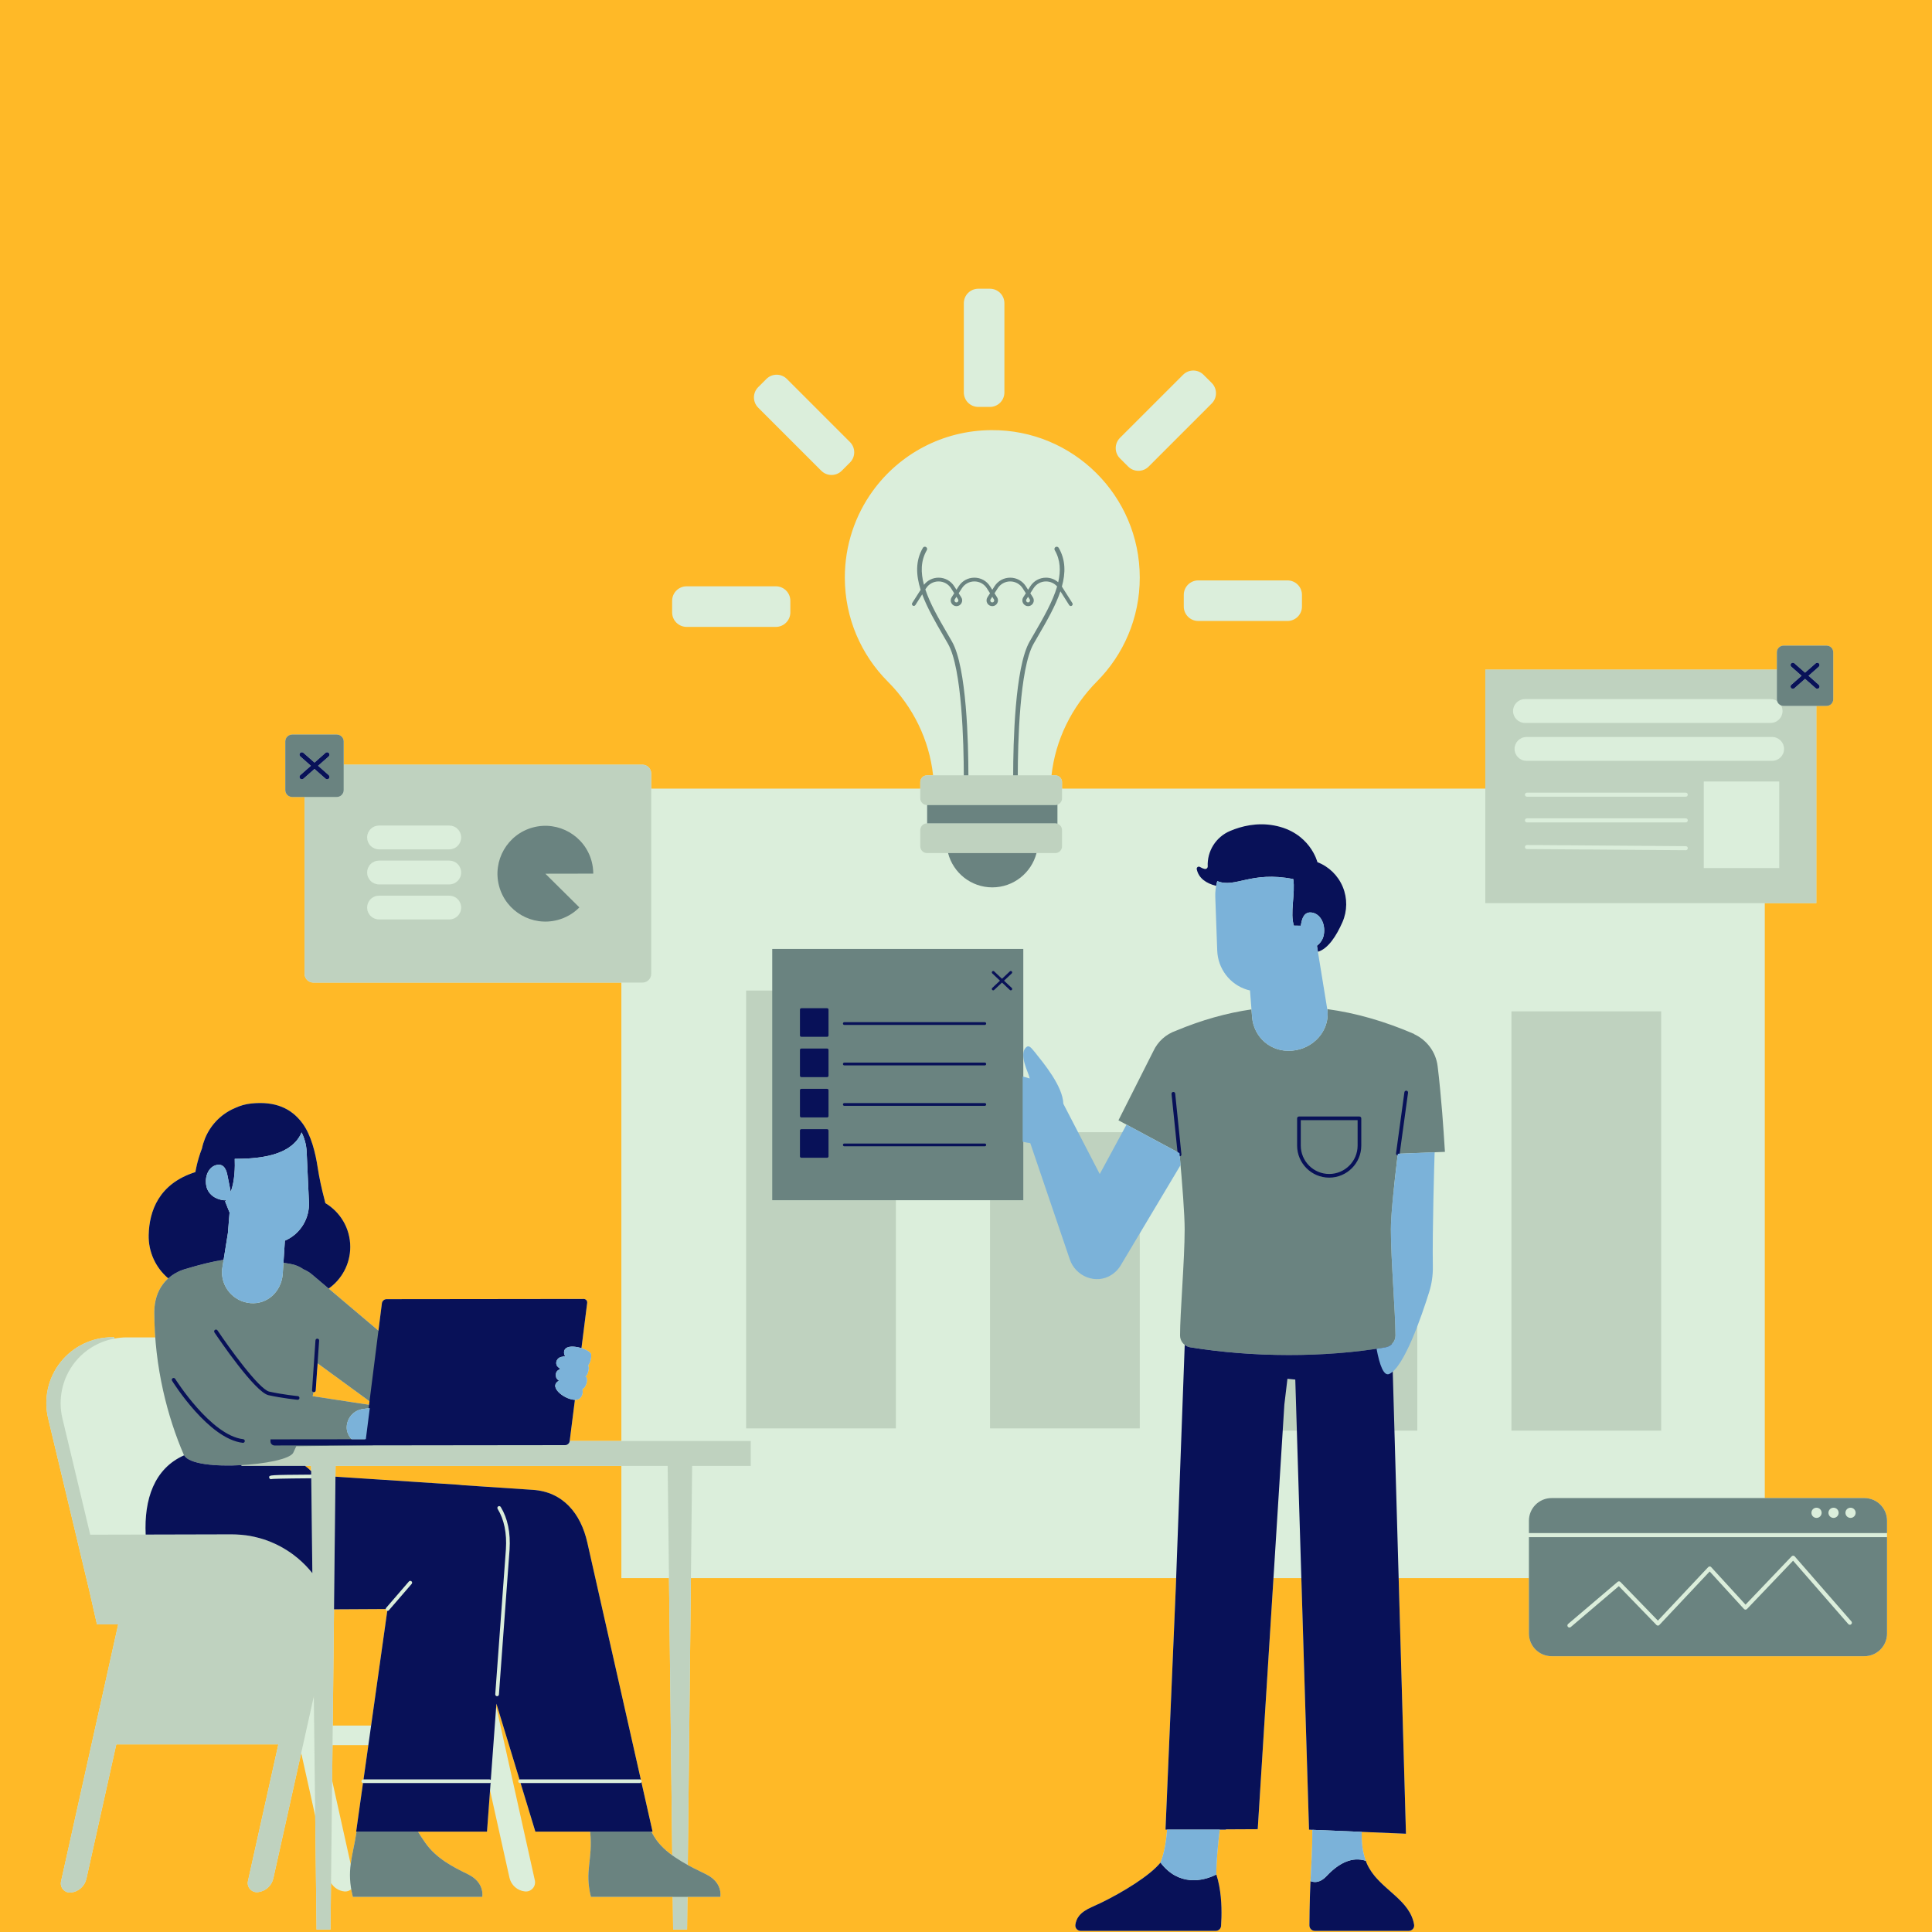 <svg xmlns="http://www.w3.org/2000/svg" xmlns:xlink="http://www.w3.org/1999/xlink" width="500" zoomAndPan="magnify" viewBox="0 0 375 375" height="500" preserveAspectRatio="xMidYMid meet" version="1.2"><defs><clipPath id="6be2a5d890"><path d="M 8.129 56.043 L 366.629 56.043 L 366.629 374.793 L 8.129 374.793 Z M 8.129 56.043 "/></clipPath><clipPath id="99b479e804"><path d="M 8.129 129 L 353 129 L 353 374.793 L 8.129 374.793 Z M 8.129 129 "/></clipPath><clipPath id="2de8738708"><path d="M 29 106 L 366.629 106 L 366.629 369 L 29 369 Z M 29 106 "/></clipPath><clipPath id="13ea33dcfb"><path d="M 28 128 L 354 128 L 354 374.793 L 28 374.793 Z M 28 128 "/></clipPath></defs><g id="ad4d525680"><rect x="0" width="375" y="0" height="375" style="fill:#ffffff;fill-opacity:1;stroke:none;"/><rect x="0" width="375" y="0" height="375" style="fill:#ffb927;fill-opacity:1;stroke:none;"/><g clip-rule="nonzero" clip-path="url(#6be2a5d890)"><path style=" stroke:none;fill-rule:nonzero;fill:#dbeedb;fill-opacity:1;" d="M 147.164 79.125 C 146.066 78.023 146.066 76.246 147.164 75.148 L 148.758 73.555 C 149.855 72.457 151.637 72.457 152.734 73.555 L 164.98 85.801 C 166.078 86.898 166.078 88.68 164.98 89.777 L 163.387 91.371 C 162.289 92.469 160.508 92.469 159.41 91.371 Z M 218.977 90.562 C 220.074 91.66 221.855 91.66 222.953 90.562 L 235.199 78.312 C 236.297 77.215 236.297 75.438 235.199 74.336 L 233.605 72.746 C 232.508 71.645 230.73 71.645 229.633 72.746 L 217.383 84.992 C 216.285 86.09 216.285 87.871 217.383 88.969 Z M 133.273 121.68 L 150.594 121.68 C 152.148 121.68 153.406 120.418 153.406 118.867 L 153.406 116.613 C 153.406 115.062 152.148 113.801 150.594 113.801 L 133.273 113.801 C 131.723 113.801 130.461 115.062 130.461 116.613 L 130.461 118.867 C 130.461 120.418 131.723 121.68 133.273 121.68 Z M 189.887 78.984 L 192.141 78.984 C 193.695 78.984 194.953 77.727 194.953 76.176 L 194.953 58.855 C 194.953 57.301 193.695 56.043 192.141 56.043 L 189.887 56.043 C 188.336 56.043 187.078 57.301 187.078 58.855 L 187.078 76.176 C 187.078 77.727 188.336 78.984 189.887 78.984 Z M 229.77 115.469 L 229.77 117.723 C 229.77 119.273 231.027 120.531 232.582 120.531 L 249.898 120.531 C 251.453 120.531 252.711 119.273 252.711 117.723 L 252.711 115.469 C 252.711 113.914 251.453 112.656 249.898 112.656 L 232.582 112.656 C 231.027 112.656 229.77 113.914 229.77 115.469 Z M 366.273 295.18 C 366.273 301.012 366.273 311.23 366.273 317.062 C 366.273 319.496 364.305 321.469 361.871 321.469 C 349.352 321.469 313.68 321.469 301.168 321.469 C 298.73 321.469 296.762 319.496 296.762 317.062 L 296.762 306.312 L 271.477 306.312 L 272.895 355.926 L 254.082 355.137 L 252.59 306.312 L 247.18 306.312 L 244.125 355.047 L 237.953 355.078 C 237.945 355.094 237.938 355.117 237.934 355.137 L 236.758 355.137 C 236.453 357.594 236.078 361.176 236.094 363.844 C 237.012 366.672 237.141 369.906 237.086 372.121 L 215.539 372.121 L 213.742 369.316 C 217.871 367.312 223.195 364.078 225.238 361.535 C 225.879 359.922 226.301 358 226.531 355.133 L 226.219 355.133 L 228.223 308.129 L 228.289 306.312 L 134.105 306.312 L 133.5 362.004 C 134.734 362.684 135.949 363.262 136.988 363.762 C 140.402 365.414 139.809 368.18 139.809 368.18 L 133.434 368.18 L 133.363 374.527 L 130.652 374.527 L 130.578 368.18 L 114.699 368.18 C 113.402 362.992 115.109 361.145 114.555 355.523 L 103.914 355.523 L 101.043 346.094 L 100.934 346.094 C 100.738 346.094 100.582 345.934 100.582 345.738 C 100.582 345.578 100.688 345.449 100.836 345.402 L 96.352 330.68 L 96.309 331.238 L 103.812 364.969 C 103.938 365.527 103.785 366.113 103.406 366.539 C 103.023 366.969 102.461 367.188 101.891 367.129 C 100.422 366.98 99.211 365.902 98.887 364.457 C 98.145 361.113 96.711 354.664 95.113 347.496 L 94.523 355.523 L 81.129 355.523 C 81.391 355.973 81.824 356.656 82.559 357.699 C 84.676 360.723 88.008 362.426 90.773 363.766 C 94.191 365.414 93.598 368.18 93.598 368.18 L 68.488 368.18 C 68.359 367.66 68.262 367.176 68.18 366.703 C 67.812 367.016 67.336 367.176 66.852 367.129 C 65.75 367.016 64.797 366.387 64.254 365.473 L 64.469 345.621 C 65.855 351.855 67.164 357.738 68.07 361.816 C 68.316 359.902 68.824 358.023 69.207 355.523 L 69.129 355.523 L 70.457 346.082 C 70.477 346.086 70.488 346.094 70.508 346.094 C 70.312 346.094 70.152 345.934 70.152 345.738 C 70.152 345.543 70.312 345.383 70.508 345.383 L 70.559 345.383 L 71.496 338.734 L 64.543 338.734 L 64.566 336.535 L 64.152 374.527 L 61.441 374.527 L 61.09 344.621 L 61.184 352.477 C 60.336 348.676 59.398 344.457 58.465 340.258 C 56.266 350.137 54.043 360.133 53.051 364.602 C 52.727 366.043 51.516 367.121 50.047 367.27 C 49.477 367.328 48.914 367.109 48.535 366.68 C 48.152 366.254 48 365.668 48.125 365.109 L 54.027 338.578 L 22.574 338.578 C 20.254 349.008 17.82 359.941 16.77 364.672 C 16.445 366.117 15.234 367.195 13.766 367.344 C 13.195 367.402 12.633 367.184 12.25 366.754 C 11.871 366.324 11.719 365.742 11.844 365.184 L 22.938 315.309 L 23.141 315.285 L 18.816 315.285 L 17.332 308.746 C 16.793 306.484 12.57 288.812 9.34 275.289 C 8.434 271.492 9.316 267.484 11.734 264.418 C 14.156 261.355 17.848 259.562 21.754 259.562 L 22.188 259.562 L 22.188 259.82 C 22.953 259.676 23.734 259.586 24.527 259.586 C 26.367 259.586 28.254 259.586 30.137 259.586 C 30.02 257.988 29.949 256.367 29.949 254.719 C 29.941 251.855 30.992 249.625 32.66 248.129 C 32.66 248.129 32.656 248.129 32.656 248.129 C 30.227 246.078 28.777 243 28.855 239.695 C 28.973 235.066 30.816 229.738 37.926 227.496 C 37.926 227.496 38.227 225.418 39.203 222.902 C 39.746 220.305 41.211 217.895 43.535 216.227 C 44.242 215.719 44.992 215.32 45.766 215 C 46.672 214.582 47.68 214.293 48.801 214.18 C 53.449 213.707 56.551 215.129 58.695 218.008 C 60.391 220.289 61.227 223.75 61.664 226.621 C 61.98 228.707 62.441 230.773 62.98 232.816 C 63.043 233.051 63.09 233.285 63.145 233.52 C 66.039 235.25 67.984 238.402 67.984 242.02 C 67.984 245.359 66.328 248.312 63.793 250.105 L 73.457 258.277 L 74.129 252.949 C 74.184 252.516 74.578 252.164 75.012 252.164 L 96.887 252.141 L 113.281 252.121 C 113.715 252.121 114.023 252.473 113.965 252.906 L 112.859 261.676 C 112.852 261.672 112.844 261.672 112.836 261.668 C 113.578 261.895 114.254 262.23 114.621 262.621 C 114.973 262.992 114.57 264.66 114.18 264.957 C 114.219 265 114.238 265.059 114.211 265.113 C 114.207 265.117 114.199 265.117 114.195 265.125 C 114.43 265.473 114.137 266.852 113.641 267.23 C 113.699 267.262 113.758 267.285 113.82 267.316 C 113.887 267.352 113.914 267.43 113.887 267.5 C 114.105 267.91 113.723 269.32 113.164 269.531 C 113.137 269.539 113.098 269.543 113.059 269.547 C 113.113 269.59 113.137 269.66 113.105 269.723 C 113.094 269.742 113.07 269.746 113.055 269.758 C 113.207 270.316 112.996 271.281 112.246 271.613 C 112.066 271.691 111.836 271.711 111.59 271.703 L 110.578 279.695 L 120.605 279.695 L 120.605 190.719 C 106.176 190.719 69.172 190.719 60.816 190.719 C 59.879 190.719 59.117 189.957 59.117 189.023 L 59.117 154.695 L 56.711 154.695 C 56.359 154.695 56.016 154.555 55.766 154.305 C 55.516 154.051 55.375 153.711 55.375 153.359 C 55.375 151.027 55.375 146.246 55.375 143.91 C 55.375 143.559 55.516 143.219 55.766 142.969 C 56.016 142.719 56.359 142.574 56.711 142.574 C 58.895 142.574 63.191 142.574 65.371 142.574 C 65.727 142.574 66.066 142.719 66.316 142.969 C 66.57 143.219 66.707 143.559 66.707 143.91 C 66.707 145.031 66.707 146.715 66.707 148.426 L 124.703 148.426 C 125.641 148.426 126.398 149.184 126.398 150.121 L 126.398 153.07 L 178.625 153.07 L 178.625 151.805 C 178.625 151.082 179.211 150.496 179.934 150.496 L 181.113 150.496 C 180.375 143.645 177.258 137.246 172.34 132.316 C 167.176 127.141 163.98 120 163.98 112.109 C 163.98 105.809 165.996 99.992 169.418 95.273 C 174.57 88.172 182.918 83.551 192.402 83.488 C 208.301 83.375 221.227 96.234 221.227 112.109 C 221.227 119.969 218.059 127.086 212.93 132.254 C 208.008 137.223 204.848 143.621 204.098 150.496 L 204.828 150.496 C 205.551 150.496 206.141 151.082 206.141 151.805 L 206.141 153.07 L 288.297 153.07 L 288.297 129.984 L 344.891 129.984 C 344.891 128.688 344.891 127.473 344.891 126.605 C 344.891 126.262 345.023 125.934 345.266 125.691 C 345.508 125.449 345.84 125.312 346.18 125.312 C 348.285 125.312 352.434 125.312 354.543 125.312 C 354.883 125.312 355.211 125.449 355.453 125.691 C 355.695 125.934 355.832 126.262 355.832 126.605 C 355.832 128.855 355.832 133.473 355.832 135.723 C 355.832 136.066 355.695 136.395 355.453 136.637 C 355.211 136.879 354.883 137.016 354.543 137.016 L 352.547 137.016 L 352.547 175.301 L 342.543 175.301 L 342.543 290.773 C 350.473 290.773 357.551 290.773 361.871 290.773 C 364.305 290.773 366.273 292.742 366.273 295.18 Z M 344.945 136.074 Z M 345.711 136.926 Z M 345.918 137.457 C 345.914 137.441 345.91 137.422 345.902 137.406 C 345.91 137.422 345.914 137.441 345.918 137.457 Z M 346.18 137.016 C 346.098 137.016 346.02 137.008 345.941 136.992 C 346.02 137.008 346.098 137.016 346.18 137.016 Z M 344.629 135.902 C 344.734 135.953 344.84 136.008 344.941 136.07 C 344.84 136.008 344.734 135.953 344.629 135.902 Z M 343.68 135.695 C 343.82 135.695 343.957 135.711 344.094 135.738 C 343.961 135.711 343.824 135.695 343.68 135.695 Z M 344.227 135.766 C 344.316 135.789 344.402 135.816 344.484 135.848 C 344.402 135.816 344.316 135.789 344.227 135.766 Z M 205.891 160.359 C 205.887 160.355 205.883 160.352 205.883 160.348 C 205.883 160.352 205.887 160.355 205.891 160.359 Z M 206.078 160.75 C 206.07 160.727 206.066 160.703 206.059 160.684 C 206.066 160.703 206.07 160.727 206.078 160.75 Z M 205.891 155.715 C 205.887 155.719 205.883 155.723 205.883 155.727 C 205.883 155.723 205.887 155.719 205.891 155.715 Z M 206.078 155.324 C 206.074 155.348 206.066 155.371 206.059 155.391 C 206.066 155.371 206.07 155.348 206.078 155.324 Z M 205.055 159.836 C 204.98 159.82 204.906 159.812 204.828 159.812 C 204.906 159.812 204.98 159.82 205.055 159.836 Z M 204.828 156.262 C 204.906 156.262 204.98 156.254 205.055 156.242 C 204.98 156.254 204.906 156.262 204.828 156.262 Z M 60.414 286.934 C 55.16 286.973 53.461 287.031 52.926 287.066 C 53.465 287.031 55.16 286.973 60.414 286.934 L 60.465 291.379 L 60.629 305.348 Z M 68.25 279.359 C 68.25 279.359 68.25 279.363 68.25 279.359 L 71.008 279.359 L 71.777 273.305 L 71.551 273.336 L 70.789 279.359 L 68.25 279.359 C 68.055 279.148 67.895 278.91 67.75 278.664 C 67.895 278.91 68.055 279.148 68.25 279.359 Z M 52.598 286.41 C 52.598 286.41 52.594 286.41 52.59 286.41 C 52.594 286.41 52.598 286.41 52.598 286.41 Z M 52.387 286.473 Z M 52.445 286.449 C 52.445 286.449 52.445 286.449 52.441 286.449 C 52.445 286.449 52.445 286.449 52.445 286.449 Z M 52.508 286.43 C 52.512 286.43 52.512 286.43 52.516 286.43 C 52.512 286.43 52.512 286.43 52.508 286.43 Z M 52.699 286.391 C 52.695 286.391 52.691 286.395 52.688 286.395 C 52.691 286.395 52.695 286.391 52.699 286.391 Z M 60.402 286.223 L 60.383 284.535 L 59.223 284.535 C 59.645 284.848 60.039 285.184 60.395 285.543 Z M 57.727 286.242 C 57.727 286.242 57.723 286.242 57.719 286.242 C 57.723 286.242 57.727 286.242 57.727 286.242 Z M 56.121 286.258 C 56.141 286.258 56.156 286.258 56.176 286.258 C 56.156 286.258 56.141 286.258 56.121 286.258 Z M 55.629 286.266 C 55.672 286.266 55.719 286.266 55.766 286.266 C 55.719 286.266 55.672 286.266 55.629 286.266 Z M 55.242 286.273 C 55.273 286.273 55.305 286.273 55.336 286.27 C 55.305 286.273 55.273 286.273 55.242 286.273 Z M 54.949 286.277 C 54.922 286.277 54.895 286.277 54.867 286.281 C 54.895 286.277 54.922 286.277 54.949 286.277 Z M 54.52 286.289 C 54.547 286.285 54.574 286.285 54.605 286.285 C 54.574 286.285 54.547 286.285 54.52 286.289 Z M 54.215 286.297 C 54.238 286.293 54.262 286.293 54.289 286.293 C 54.262 286.293 54.238 286.293 54.215 286.297 Z M 53.941 286.305 C 53.961 286.305 53.977 286.301 53.996 286.301 C 53.977 286.301 53.961 286.305 53.941 286.305 Z M 53.691 286.312 C 53.707 286.312 53.719 286.312 53.734 286.312 C 53.723 286.312 53.707 286.312 53.691 286.312 Z M 53.457 286.324 C 53.477 286.324 53.492 286.324 53.508 286.32 C 53.492 286.324 53.477 286.324 53.457 286.324 Z M 53.266 286.336 C 53.277 286.336 53.289 286.336 53.301 286.332 C 53.285 286.332 53.277 286.336 53.266 286.336 Z M 53.09 286.348 C 53.098 286.348 53.105 286.348 53.117 286.348 C 53.105 286.348 53.098 286.348 53.09 286.348 Z M 52.934 286.363 C 52.941 286.363 52.949 286.359 52.957 286.359 C 52.949 286.359 52.941 286.363 52.934 286.363 Z M 52.801 286.379 C 52.805 286.375 52.812 286.375 52.82 286.375 C 52.812 286.375 52.805 286.375 52.801 286.379 Z M 51.891 299.031 C 51.898 299.031 51.902 299.035 51.91 299.035 C 51.906 299.035 51.906 299.035 51.906 299.035 C 51.902 299.035 51.898 299.031 51.891 299.031 Z M 53.512 299.711 C 53.477 299.695 53.445 299.68 53.41 299.664 C 53.445 299.68 53.48 299.695 53.512 299.711 Z M 56.402 301.383 C 56.387 301.371 56.371 301.359 56.359 301.352 C 56.359 301.352 56.355 301.352 56.355 301.352 C 56.371 301.359 56.387 301.371 56.402 301.383 Z M 57.73 302.395 C 57.73 302.391 57.73 302.391 57.73 302.391 C 57.73 302.391 57.727 302.391 57.727 302.391 C 57.73 302.391 57.73 302.391 57.73 302.395 Z M 59.266 303.805 C 59.262 303.801 59.254 303.793 59.25 303.789 C 59.254 303.793 59.262 303.801 59.266 303.805 Z M 52.875 287.07 C 52.859 287.07 52.84 287.07 52.824 287.074 C 52.84 287.07 52.859 287.07 52.875 287.07 Z M 108.66 265.699 C 108.664 265.676 108.684 265.664 108.695 265.648 C 108.684 265.664 108.664 265.676 108.66 265.699 Z M 108.566 270.348 C 108.66 270.438 108.758 270.523 108.863 270.605 C 108.758 270.523 108.66 270.438 108.566 270.348 Z M 108.418 270.207 C 108.281 270.066 108.156 269.922 108.055 269.77 C 108.156 269.922 108.281 270.066 108.418 270.207 Z M 109.809 271.199 C 109.75 271.168 109.688 271.141 109.629 271.109 C 109.688 271.141 109.746 271.168 109.809 271.199 Z M 109.348 270.941 C 109.258 270.883 109.164 270.824 109.078 270.766 C 109.164 270.824 109.254 270.883 109.348 270.941 Z M 112.137 261.496 C 112.055 261.477 111.973 261.465 111.891 261.453 C 111.969 261.465 112.055 261.48 112.137 261.496 Z M 111.125 261.383 C 111.254 261.387 111.387 261.395 111.523 261.406 C 111.387 261.395 111.254 261.387 111.125 261.383 Z M 109.48 262.379 C 109.512 262.094 109.645 261.812 109.984 261.609 C 110.102 261.543 110.242 261.496 110.395 261.457 C 110.242 261.496 110.102 261.539 109.984 261.609 C 109.645 261.812 109.512 262.094 109.48 262.379 Z M 110.484 261.434 C 110.629 261.406 110.785 261.391 110.953 261.383 C 110.785 261.391 110.629 261.406 110.484 261.434 Z M 107.965 264.438 C 107.984 264.277 108.035 264.133 108.109 264 C 108.34 263.578 108.785 263.336 109.246 263.34 C 109.27 263.266 109.34 263.215 109.414 263.23 C 109.418 263.234 109.539 263.258 109.746 263.309 C 109.539 263.258 109.422 263.234 109.414 263.23 C 109.34 263.215 109.27 263.266 109.246 263.34 C 108.785 263.336 108.34 263.578 108.109 264 C 108.035 264.133 107.984 264.277 107.965 264.438 Z M 107.891 266.969 C 107.836 266.176 108.348 265.891 108.676 265.789 C 108.348 265.891 107.836 266.176 107.891 266.969 Z M 107.781 269.121 C 107.703 268.551 108.133 268.203 108.43 268.031 C 108.441 268.012 108.453 267.992 108.473 267.98 C 108.453 267.992 108.441 268.012 108.43 268.031 C 108.133 268.203 107.703 268.551 107.781 269.121 Z M 71.273 271.66 L 61.641 264.621 L 61.281 269.895 C 61.27 270.082 61.113 270.227 60.926 270.227 C 60.918 270.227 60.91 270.227 60.902 270.227 C 60.883 270.227 60.863 270.215 60.844 270.211 C 60.793 270.473 60.746 270.734 60.691 270.996 L 71.637 272.664 L 71.723 271.988 C 71.711 271.98 71.695 271.973 71.684 271.965 Z M 34.145 247.07 C 34.156 247.066 34.164 247.062 34.176 247.055 C 34.164 247.062 34.156 247.066 34.145 247.07 Z M 34.891 246.711 C 34.949 246.684 35.008 246.656 35.07 246.633 C 35.008 246.656 34.949 246.684 34.891 246.711 Z M 21.098 260.078 C 21.078 260.082 21.059 260.09 21.035 260.094 C 21.059 260.09 21.078 260.082 21.098 260.078 Z M 18.152 261.316 C 18.074 261.359 17.992 261.402 17.914 261.449 C 17.992 261.402 18.074 261.363 18.152 261.316 Z M 16.801 262.211 C 16.969 262.082 17.141 261.961 17.316 261.844 C 17.141 261.961 16.969 262.082 16.801 262.211 Z M 15.73 263.129 C 15.926 262.941 16.125 262.758 16.332 262.586 C 16.125 262.758 15.926 262.941 15.73 263.129 Z M 14.512 264.441 C 14.785 264.094 15.082 263.77 15.387 263.457 C 15.082 263.77 14.785 264.094 14.512 264.441 Z M 14.312 284.5 C 14.41 284.906 14.508 285.312 14.605 285.719 C 14.508 285.312 14.41 284.906 14.312 284.5 Z M 12.117 275.312 C 12.527 277.035 12.957 278.828 13.391 280.645 C 12.957 278.824 12.527 277.035 12.117 275.312 Z M 13.492 281.066 C 13.684 281.859 13.871 282.66 14.062 283.457 C 13.871 282.656 13.684 281.859 13.492 281.066 Z M 60.914 329.641 L 60.91 329.266 C 60.609 330.625 60.293 332.035 59.973 333.48 C 60.277 332.102 60.582 330.746 60.871 329.445 C 60.887 329.512 60.898 329.574 60.914 329.641 Z M 59.559 335.336 C 59.559 335.34 59.559 335.34 59.559 335.34 C 59.559 335.34 59.559 335.34 59.559 335.336 Z M 72.031 334.926 L 75.172 312.652 C 75.188 312.656 75.203 312.672 75.219 312.672 C 75.137 312.672 75.055 312.641 74.988 312.586 C 74.906 312.516 74.867 312.418 74.867 312.316 L 64.832 312.371 L 64.844 311.094 L 65.098 287.996 L 65.098 287.836 L 64.586 334.926 Z M 74.949 312.082 C 74.922 312.117 74.902 312.156 74.887 312.195 C 74.902 312.156 74.922 312.117 74.949 312.082 Z M 124.367 346.047 C 124.371 346.043 124.379 346.039 124.383 346.035 C 124.379 346.039 124.371 346.043 124.367 346.047 Z M 130.484 360.098 L 129.594 284.535 L 129.852 306.312 L 120.605 306.312 L 120.605 284.535 L 65.133 284.535 L 65.109 286.621 L 89.059 288.191 C 89.285 288.207 89.504 288.238 89.723 288.266 L 103.43 289.18 C 109.246 289.559 112.719 293.723 114 299.41 L 124.391 345.445 C 124.488 345.508 124.559 345.613 124.559 345.738 C 124.559 345.809 124.531 345.867 124.496 345.922 L 126.664 355.523 L 126.445 355.523 C 126.742 356.125 127.207 356.941 127.84 357.699 C 128.582 358.594 129.5 359.383 130.484 360.098 Z M 333.023 306.312 L 338.508 312.305 Z M 274.477 373.586 C 274.578 374.211 274.082 374.781 273.445 374.781 L 255.195 374.781 C 254.621 374.781 254.156 374.309 254.156 373.734 C 254.164 371.699 254.199 369.957 254.246 368.41 C 254.246 368.348 254.246 368.285 254.25 368.223 C 254.258 368 254.262 367.785 254.27 367.574 C 254.273 367.473 254.277 367.371 254.281 367.27 C 254.285 367.09 254.293 366.914 254.301 366.742 C 254.305 366.582 254.312 366.422 254.32 366.266 C 254.324 366.16 254.328 366.051 254.332 365.949 C 254.344 365.668 254.355 365.398 254.367 365.129 C 254.527 361.574 254.723 359.02 254.723 355.684 C 254.723 355.504 254.734 355.336 254.738 355.164 L 264.309 355.566 C 264.266 357.449 264.418 359.324 265.105 361.188 C 265.152 361.32 265.199 361.453 265.254 361.586 C 265.254 361.594 265.258 361.598 265.262 361.602 C 265.391 361.922 265.543 362.23 265.711 362.527 C 265.77 362.637 265.84 362.734 265.902 362.84 C 266.02 363.027 266.133 363.219 266.262 363.402 C 266.344 363.52 266.434 363.629 266.523 363.746 C 266.641 363.902 266.762 364.062 266.891 364.215 C 266.988 364.332 267.094 364.445 267.199 364.562 C 267.324 364.703 267.449 364.84 267.578 364.977 C 267.691 365.094 267.809 365.211 267.926 365.328 C 268.051 365.453 268.18 365.578 268.312 365.703 C 268.438 365.824 268.57 365.945 268.699 366.066 C 268.82 366.18 268.945 366.289 269.066 366.402 C 269.598 366.879 270.133 367.344 270.656 367.816 C 270.719 367.871 270.781 367.926 270.844 367.984 C 270.844 367.984 270.84 367.984 270.84 367.984 C 272.57 369.559 274.09 371.223 274.477 373.586 Z M 255.332 365.297 C 255.273 365.301 255.219 365.297 255.164 365.297 C 255.219 365.297 255.273 365.301 255.332 365.297 Z M 257.5 364.133 C 257.672 363.949 257.844 363.773 258.02 363.602 C 257.844 363.773 257.672 363.949 257.5 364.133 C 257.363 364.277 257.227 364.402 257.094 364.516 C 257.23 364.402 257.363 364.277 257.5 364.133 Z M 255.688 365.254 C 255.625 365.266 255.559 365.277 255.492 365.285 C 255.559 365.277 255.625 365.266 255.688 365.254 Z M 256.184 365.105 C 256.066 365.156 255.953 365.191 255.84 365.223 C 255.953 365.191 256.066 365.156 256.184 365.105 Z M 256.562 364.906 C 256.465 364.965 256.371 365.016 256.273 365.059 C 256.371 365.016 256.465 364.965 256.562 364.906 Z M 256.973 364.617 C 256.879 364.691 256.789 364.758 256.695 364.82 C 256.789 364.758 256.879 364.691 256.973 364.617 Z M 264.621 361.051 C 263.625 360.816 262.629 360.891 261.645 361.219 C 261.828 361.16 262.012 361.105 262.199 361.059 C 262.52 360.984 262.844 360.938 263.172 360.922 C 263.652 360.895 264.137 360.938 264.621 361.051 Z M 258.551 363.109 C 258.43 363.219 258.305 363.332 258.184 363.449 C 258.305 363.332 258.426 363.219 258.551 363.109 Z M 259.109 362.645 C 258.984 362.742 258.859 362.844 258.738 362.949 C 258.859 362.844 258.984 362.742 259.109 362.645 Z M 260.352 361.805 C 259.992 362.008 259.633 362.246 259.277 362.516 C 259.633 362.246 259.992 362.008 260.352 361.805 Z M 260.52 361.715 C 260.648 361.645 260.773 361.578 260.906 361.52 C 260.773 361.578 260.648 361.645 260.52 361.715 Z M 261.48 361.281 C 261.352 361.328 261.219 361.379 261.09 361.434 C 261.219 361.379 261.352 361.328 261.48 361.281 Z M 213.742 369.316 C 213.113 369.621 212.512 369.898 211.957 370.141 C 209.504 371.203 208.887 372.426 208.73 373.605 C 208.645 374.227 209.133 374.781 209.762 374.781 L 235.969 374.781 C 236.516 374.781 236.969 374.363 237.008 373.82 C 237.039 373.379 237.07 372.793 237.086 372.121 L 215.539 372.121 Z M 213.742 369.316 "/></g><g clip-rule="nonzero" clip-path="url(#99b479e804)"><path style=" stroke:none;fill-rule:evenodd;fill:#bfd2bf;fill-opacity:1;" d="M 275.098 277.691 L 246.035 277.691 L 246.035 230.949 L 275.098 230.949 Z M 173.891 192.262 L 144.828 192.262 L 144.828 277.25 L 173.891 277.25 Z M 221.227 219.758 L 192.164 219.758 L 192.164 277.25 L 221.227 277.25 Z M 322.434 196.301 L 293.371 196.301 L 293.371 277.691 L 322.434 277.691 Z M 206.141 164.273 L 206.141 161.121 C 206.141 160.398 205.551 159.812 204.828 159.812 L 179.934 159.812 C 179.211 159.812 178.625 160.398 178.625 161.121 L 178.625 164.273 C 178.625 164.996 179.211 165.582 179.934 165.582 L 204.828 165.582 C 205.551 165.582 206.141 164.996 206.141 164.273 Z M 206.141 154.953 L 206.141 151.801 C 206.141 151.078 205.551 150.492 204.828 150.492 L 179.934 150.492 C 179.211 150.492 178.625 151.078 178.625 151.801 L 178.625 154.953 C 178.625 155.676 179.211 156.262 179.934 156.262 L 204.828 156.262 C 205.551 156.262 206.141 155.676 206.141 154.953 Z M 124.703 148.422 L 66.711 148.422 C 66.711 150.27 66.711 152.145 66.711 153.359 C 66.711 153.711 66.57 154.051 66.316 154.305 C 66.066 154.555 65.727 154.695 65.375 154.695 L 59.117 154.695 L 59.117 189.02 C 59.117 189.957 59.879 190.719 60.816 190.719 C 70.164 190.719 115.355 190.719 124.707 190.719 C 125.641 190.719 126.398 189.957 126.398 189.02 L 126.398 150.121 C 126.398 149.184 125.641 148.422 124.703 148.422 Z M 88.836 177.785 C 88.406 178.223 87.816 178.465 87.203 178.465 C 83.699 178.465 77.07 178.465 73.566 178.465 C 72.957 178.465 72.367 178.223 71.934 177.785 C 71.5 177.355 71.258 176.77 71.258 176.156 C 71.258 175.547 71.504 174.957 71.934 174.523 C 72.367 174.09 72.953 173.848 73.566 173.848 C 77.07 173.848 83.699 173.848 87.203 173.848 C 87.816 173.848 88.406 174.09 88.836 174.523 C 89.27 174.957 89.512 175.547 89.512 176.156 C 89.512 176.77 89.27 177.355 88.836 177.785 Z M 88.836 170.98 C 88.406 171.418 87.816 171.66 87.203 171.66 C 83.699 171.66 77.07 171.66 73.566 171.66 C 72.957 171.66 72.367 171.418 71.934 170.98 C 71.5 170.551 71.258 169.965 71.258 169.352 C 71.258 168.742 71.504 168.152 71.934 167.719 C 72.367 167.285 72.953 167.043 73.566 167.043 L 87.203 167.043 C 87.816 167.043 88.406 167.285 88.836 167.719 C 89.27 168.152 89.512 168.742 89.512 169.352 C 89.512 169.965 89.27 170.551 88.836 170.98 Z M 88.836 164.176 C 88.406 164.613 87.816 164.855 87.203 164.855 C 83.699 164.855 77.07 164.855 73.566 164.855 C 72.957 164.855 72.367 164.613 71.934 164.176 C 71.5 163.746 71.258 163.16 71.258 162.551 C 71.258 161.938 71.504 161.348 71.934 160.918 C 72.367 160.48 72.953 160.238 73.566 160.238 L 87.203 160.238 C 87.816 160.238 88.406 160.48 88.836 160.918 C 89.27 161.348 89.512 161.938 89.512 162.551 C 89.512 163.16 89.27 163.742 88.836 164.176 Z M 347.988 133.699 C 348.098 133.699 348.203 133.66 348.285 133.586 L 350.359 131.758 L 352.434 133.586 C 352.469 133.617 352.508 133.637 352.547 133.656 L 352.547 132.5 L 351.031 131.164 L 352.367 129.984 L 351.023 129.984 L 350.359 130.57 L 349.695 129.984 L 348.348 129.984 L 349.684 131.164 L 347.691 132.922 C 347.605 133 347.551 133.105 347.543 133.227 C 347.535 133.344 347.578 133.461 347.656 133.551 C 347.742 133.645 347.863 133.699 347.988 133.699 Z M 346.18 137.016 C 346.02 137.016 345.859 136.984 345.711 136.926 C 345.887 137.25 345.992 137.613 345.992 138.008 C 345.992 139.285 344.957 140.32 343.68 140.32 L 295.996 140.32 C 294.719 140.32 293.684 139.285 293.684 138.008 C 293.684 136.73 294.719 135.695 295.996 135.695 C 304.645 135.695 335.031 135.695 343.68 135.695 C 344.148 135.695 344.578 135.836 344.941 136.074 C 344.91 135.961 344.887 135.844 344.887 135.723 C 344.887 134.34 344.887 132.059 344.887 129.984 L 288.293 129.984 L 288.293 175.301 L 352.547 175.301 L 352.547 137.016 Z M 327.203 165.027 L 296.379 164.801 C 296.16 164.801 295.984 164.621 295.988 164.402 C 295.988 164.188 296.164 164.012 296.383 164.012 L 327.207 164.238 C 327.426 164.242 327.602 164.418 327.598 164.637 C 327.598 164.855 327.418 165.031 327.203 165.027 Z M 327.203 159.629 L 296.379 159.629 C 296.164 159.629 295.984 159.453 295.984 159.234 C 295.984 159.02 296.164 158.84 296.379 158.84 L 327.203 158.84 C 327.422 158.84 327.598 159.02 327.598 159.234 C 327.598 159.453 327.422 159.629 327.203 159.629 Z M 327.203 154.641 L 296.379 154.641 C 296.164 154.641 295.984 154.461 295.984 154.246 C 295.984 154.027 296.164 153.852 296.379 153.852 L 327.203 153.852 C 327.422 153.852 327.598 154.027 327.598 154.246 C 327.598 154.461 327.422 154.641 327.203 154.641 Z M 345.352 168.492 L 330.699 168.492 L 330.699 151.691 L 345.352 151.691 Z M 343.973 147.676 L 296.289 147.676 C 295.012 147.676 293.977 146.645 293.977 145.363 C 293.977 144.09 295.012 143.051 296.289 143.051 C 304.938 143.051 335.324 143.051 343.973 143.051 C 345.25 143.051 346.285 144.09 346.285 145.363 C 346.285 146.645 345.25 147.676 343.973 147.676 Z M 46.867 279.699 L 46.867 284.535 L 60.383 284.535 L 60.629 305.348 C 56.965 300.723 51.301 297.805 45.023 297.82 C 34.703 297.844 22.711 297.871 17.512 297.883 C 15.918 291.227 13.871 282.66 12.117 275.312 C 11.211 271.516 12.094 267.508 14.512 264.441 C 16.441 262 19.18 260.383 22.188 259.82 L 22.188 259.562 L 21.754 259.562 C 17.848 259.562 14.156 261.355 11.734 264.422 C 9.316 267.488 8.434 271.492 9.34 275.293 C 12.57 288.812 16.793 306.484 17.332 308.746 L 18.816 315.289 L 23.141 315.289 L 22.938 315.309 L 11.844 365.184 C 11.719 365.742 11.871 366.328 12.254 366.754 C 12.633 367.184 13.195 367.402 13.766 367.344 C 15.238 367.195 16.449 366.121 16.77 364.676 C 17.82 359.941 20.254 349.008 22.574 338.578 L 54.027 338.578 L 48.129 365.109 C 48.004 365.668 48.152 366.254 48.535 366.68 C 48.914 367.109 49.477 367.328 50.047 367.27 C 51.52 367.121 52.73 366.047 53.051 364.602 C 54.426 358.418 58.152 341.66 60.91 329.266 L 61.441 374.527 L 64.152 374.527 L 65.133 284.535 L 129.594 284.535 L 130.652 374.527 L 133.363 374.527 L 134.344 284.535 L 145.719 284.535 L 145.719 279.699 Z M 46.867 279.699 "/></g><g clip-rule="nonzero" clip-path="url(#2de8738708)"><path style=" stroke:none;fill-rule:nonzero;fill:#6a8380;fill-opacity:1;" d="M 204.828 156.262 C 204.977 156.262 205.117 156.23 205.25 156.188 L 205.25 159.887 C 205.117 159.844 204.977 159.812 204.828 159.812 L 179.957 159.812 L 179.957 156.262 Z M 206.109 113.855 C 206.84 111.219 206.855 108.676 205.492 106.336 C 205.367 106.125 205.094 106.055 204.883 106.176 C 204.672 106.301 204.602 106.574 204.723 106.785 C 205.836 108.691 205.91 110.805 205.398 113.02 C 204.75 112.453 203.918 112.125 203.027 112.125 C 201.793 112.125 200.656 112.746 199.992 113.785 L 199.551 114.473 L 199.121 113.797 C 198.457 112.75 197.316 112.125 196.078 112.125 C 194.84 112.125 193.703 112.746 193.039 113.789 L 192.602 114.477 L 192.168 113.797 C 191.504 112.75 190.367 112.125 189.125 112.125 C 187.887 112.125 186.754 112.746 186.086 113.785 L 185.648 114.473 L 185.219 113.797 C 184.555 112.75 183.414 112.125 182.176 112.125 C 181.055 112.125 180.02 112.641 179.34 113.512 C 178.695 111.117 178.699 108.832 179.898 106.781 C 180.02 106.57 179.949 106.297 179.738 106.176 C 179.527 106.051 179.254 106.125 179.133 106.336 C 177.66 108.859 177.785 111.621 178.695 114.484 L 177.062 117.043 C 176.953 117.211 177.004 117.438 177.172 117.547 C 177.344 117.656 177.57 117.605 177.68 117.434 L 179 115.359 C 179.977 118 181.543 120.711 183.09 123.379 C 183.398 123.91 183.707 124.441 184.008 124.973 C 186.738 129.742 187.059 144.438 187.074 150.488 L 187.965 150.488 C 187.961 144.367 187.645 129.547 184.781 124.531 C 184.477 124 184.168 123.469 183.859 122.934 C 182.203 120.082 180.523 117.18 179.609 114.41 L 179.754 114.184 C 180.281 113.352 181.188 112.855 182.176 112.855 C 183.164 112.855 184.07 113.355 184.602 114.188 L 185.211 115.152 L 184.707 115.938 C 184.484 116.285 184.473 116.723 184.672 117.082 C 184.875 117.438 185.254 117.656 185.664 117.652 C 186.07 117.645 186.43 117.426 186.621 117.066 C 186.816 116.707 186.801 116.289 186.582 115.941 L 186.082 115.152 L 186.703 114.18 C 187.234 113.348 188.141 112.855 189.129 112.855 C 190.117 112.855 191.023 113.352 191.551 114.188 L 192.164 115.152 L 191.66 115.938 C 191.441 116.285 191.426 116.723 191.625 117.082 C 191.828 117.438 192.207 117.656 192.617 117.648 C 193.023 117.645 193.383 117.426 193.574 117.066 C 193.77 116.707 193.754 116.289 193.535 115.941 L 193.035 115.156 L 193.656 114.184 C 194.188 113.352 195.094 112.855 196.078 112.855 C 197.066 112.855 197.973 113.355 198.504 114.188 L 199.117 115.152 L 198.609 115.938 C 198.391 116.285 198.375 116.723 198.578 117.082 C 198.773 117.434 199.145 117.652 199.547 117.652 C 199.555 117.652 199.559 117.652 199.566 117.652 C 199.973 117.645 200.332 117.426 200.527 117.066 C 200.719 116.707 200.703 116.289 200.484 115.941 L 199.984 115.152 L 200.609 114.18 C 201.141 113.348 202.043 112.855 203.031 112.855 C 203.867 112.855 204.645 113.215 205.188 113.832 C 204.328 116.777 202.535 119.883 200.766 122.934 C 200.453 123.469 200.145 124 199.844 124.531 C 196.977 129.547 196.66 144.363 196.656 150.488 L 197.551 150.488 C 197.562 144.434 197.887 129.742 200.613 124.969 C 200.914 124.441 201.223 123.91 201.531 123.379 C 203.195 120.512 204.879 117.598 205.828 114.773 L 207.531 117.457 C 207.641 117.625 207.867 117.676 208.035 117.57 C 208.207 117.461 208.258 117.234 208.148 117.062 Z M 185.977 116.723 C 185.945 116.781 185.852 116.918 185.648 116.922 C 185.445 116.926 185.348 116.789 185.312 116.727 C 185.277 116.668 185.215 116.512 185.324 116.34 L 185.645 115.836 L 185.965 116.34 C 186.07 116.508 186.008 116.664 185.977 116.723 Z M 192.93 116.723 C 192.898 116.781 192.801 116.918 192.602 116.922 C 192.398 116.926 192.297 116.789 192.266 116.727 C 192.23 116.668 192.164 116.512 192.277 116.34 L 192.598 115.836 L 192.914 116.34 C 193.023 116.508 192.961 116.664 192.93 116.723 Z M 199.879 116.723 C 199.848 116.781 199.754 116.918 199.551 116.922 C 199.348 116.926 199.25 116.789 199.215 116.727 C 199.18 116.668 199.117 116.512 199.227 116.34 L 199.547 115.836 L 199.867 116.34 C 199.973 116.508 199.91 116.664 199.879 116.723 Z M 361.871 290.773 C 349.352 290.773 313.68 290.773 301.168 290.773 C 298.73 290.773 296.762 292.742 296.762 295.18 L 296.762 297.57 L 366.27 297.57 L 366.27 298.359 L 296.762 298.359 L 296.762 317.062 C 296.762 319.496 298.73 321.469 301.168 321.469 C 313.68 321.469 349.352 321.469 361.871 321.469 C 364.305 321.469 366.273 319.496 366.273 317.062 C 366.273 311.23 366.273 301.012 366.273 295.18 C 366.273 292.742 364.305 290.773 361.871 290.773 Z M 352.586 294.625 C 352.039 294.625 351.598 294.18 351.598 293.633 C 351.598 293.086 352.039 292.645 352.586 292.645 C 353.133 292.645 353.578 293.086 353.578 293.633 C 353.578 294.18 353.137 294.625 352.586 294.625 Z M 355.891 294.625 C 355.344 294.625 354.898 294.18 354.898 293.633 C 354.898 293.086 355.344 292.645 355.891 292.645 C 356.434 292.645 356.879 293.086 356.879 293.633 C 356.879 294.18 356.434 294.625 355.891 294.625 Z M 359.188 294.625 C 358.641 294.625 358.199 294.18 358.199 293.633 C 358.199 293.086 358.641 292.645 359.188 292.645 C 359.734 292.645 360.18 293.086 360.18 293.633 C 360.18 294.18 359.734 294.625 359.188 294.625 Z M 359.316 315.27 C 359.148 315.414 358.902 315.395 358.758 315.234 L 348.035 302.934 L 339.086 312.309 C 339.012 312.387 338.906 312.434 338.801 312.434 C 338.797 312.434 338.797 312.434 338.797 312.434 C 338.688 312.43 338.582 312.383 338.508 312.305 L 331.848 305.023 L 322.086 315.402 C 322.012 315.484 321.875 315.551 321.797 315.527 C 321.691 315.527 321.59 315.484 321.516 315.406 L 314.215 307.871 L 304.883 315.809 C 304.805 315.871 304.715 315.902 304.625 315.902 C 304.516 315.902 304.402 315.855 304.324 315.762 C 304.184 315.598 304.203 315.348 304.371 315.207 L 313.984 307.031 C 314.141 306.895 314.379 306.906 314.523 307.059 L 321.797 314.562 L 331.562 304.176 C 331.641 304.094 331.742 304.051 331.852 304.051 C 331.945 304.023 332.066 304.098 332.141 304.18 L 338.809 311.461 L 347.766 302.074 C 347.84 301.996 347.945 301.973 348.059 301.953 C 348.168 301.957 348.273 302.004 348.348 302.09 L 359.355 314.711 C 359.496 314.879 359.48 315.129 359.316 315.27 Z M 346.18 137.016 L 354.543 137.016 C 354.883 137.016 355.211 136.879 355.453 136.637 C 355.695 136.395 355.832 136.066 355.832 135.723 C 355.832 133.473 355.832 128.855 355.832 126.605 C 355.832 126.262 355.695 125.934 355.453 125.691 C 355.211 125.449 354.883 125.312 354.543 125.312 C 352.434 125.312 348.285 125.312 346.18 125.312 C 345.84 125.312 345.508 125.449 345.266 125.691 C 345.023 125.934 344.891 126.262 344.891 126.605 C 344.891 128.855 344.891 133.473 344.891 135.723 C 344.891 136.066 345.023 136.395 345.266 136.637 C 345.508 136.879 345.836 137.016 346.18 137.016 Z M 347.695 129.41 C 347.512 129.246 347.496 128.965 347.656 128.781 C 347.82 128.598 348.102 128.578 348.285 128.742 L 350.359 130.57 L 352.434 128.738 C 352.617 128.578 352.898 128.598 353.059 128.777 C 353.223 128.965 353.207 129.246 353.023 129.406 L 351.031 131.164 L 353.023 132.918 C 353.113 133 353.164 133.105 353.172 133.227 C 353.18 133.344 353.141 133.461 353.062 133.551 C 352.98 133.645 352.855 133.699 352.727 133.699 C 352.617 133.699 352.512 133.66 352.43 133.586 L 350.355 131.758 L 348.281 133.586 C 348.203 133.66 348.098 133.699 347.988 133.699 C 347.859 133.699 347.738 133.645 347.652 133.551 C 347.574 133.461 347.535 133.344 347.543 133.227 C 347.551 133.109 347.602 133 347.691 132.922 L 349.684 131.164 Z M 93.598 368.18 L 68.488 368.18 C 67.191 363.004 68.445 360.484 69.207 355.523 L 81.129 355.523 C 81.391 355.973 81.824 356.652 82.559 357.699 C 84.676 360.723 88.008 362.426 90.773 363.762 C 94.191 365.414 93.598 368.18 93.598 368.18 Z M 105.855 169.586 L 112.457 176.125 C 111.301 177.297 109.852 178.137 108.262 178.562 C 103.305 179.891 98.203 176.945 96.875 171.992 C 95.547 167.035 98.496 161.934 103.449 160.605 C 108.402 159.277 113.508 162.223 114.836 167.18 C 115.043 167.957 115.152 168.766 115.152 169.57 Z M 139.809 368.18 L 114.699 368.18 C 113.402 362.992 115.109 361.145 114.555 355.523 L 126.445 355.523 C 126.742 356.121 127.207 356.941 127.84 357.699 C 130.203 360.531 134.219 362.426 136.984 363.762 C 140.402 365.414 139.809 368.18 139.809 368.18 Z M 56.711 154.695 L 65.375 154.695 C 65.727 154.695 66.066 154.555 66.316 154.305 C 66.57 154.051 66.711 153.711 66.711 153.359 C 66.711 151.027 66.711 146.246 66.711 143.91 C 66.711 143.559 66.57 143.219 66.316 142.969 C 66.066 142.719 65.727 142.574 65.375 142.574 C 63.191 142.574 58.895 142.574 56.711 142.574 C 56.359 142.574 56.016 142.719 55.766 142.969 C 55.516 143.219 55.375 143.559 55.375 143.91 C 55.375 146.246 55.375 151.023 55.375 153.359 C 55.375 153.715 55.516 154.051 55.766 154.305 C 56.016 154.555 56.359 154.695 56.711 154.695 Z M 58.285 146.816 C 58.094 146.652 58.074 146.359 58.242 146.168 C 58.41 145.977 58.703 145.957 58.895 146.125 L 61.043 148.02 L 63.191 146.125 C 63.281 146.043 63.395 146 63.523 146.012 C 63.648 146.02 63.762 146.074 63.84 146.164 C 63.922 146.258 63.965 146.379 63.957 146.5 C 63.949 146.625 63.891 146.738 63.801 146.816 L 61.738 148.633 L 63.801 150.453 C 63.895 150.535 63.949 150.648 63.957 150.77 C 63.965 150.895 63.926 151.012 63.844 151.105 C 63.754 151.203 63.629 151.262 63.496 151.262 C 63.383 151.262 63.273 151.219 63.191 151.145 L 61.043 149.25 L 58.891 151.145 C 58.809 151.219 58.699 151.262 58.586 151.262 C 58.453 151.262 58.328 151.203 58.242 151.105 C 58.074 150.914 58.09 150.621 58.281 150.453 L 60.344 148.633 Z M 184.02 165.582 L 201.188 165.582 C 200.199 169.406 196.738 172.238 192.602 172.238 C 188.469 172.238 185.008 169.406 184.02 165.582 Z M 95.125 253.332 L 76.078 260.496 L 60.609 247.414 C 60.062 246.953 59.484 246.605 58.883 246.359 C 58.23 245.875 57.41 245.508 56.371 245.324 C 55.902 245.242 55.457 245.168 55.02 245.094 L 54.875 247.34 C 54.594 250.664 51.93 253.223 48.605 252.938 C 45.281 252.656 42.82 249.73 43.102 246.406 L 43.402 244.531 C 41.32 244.848 38.957 245.426 35.867 246.348 C 32.449 247.371 29.941 250.293 29.949 254.719 C 29.969 265.43 32.543 275.109 35.668 282.352 C 37.195 285.887 55.703 284.418 56.918 281.977 C 57.125 281.559 57.316 281.137 57.508 280.715 L 72.098 280.516 C 74.512 280.48 75.715 278.77 75.684 276.355 C 75.652 274.113 74.668 273.02 72.488 272.793 L 60.691 271 C 61.141 268.867 61.449 266.734 61.633 264.617 L 71.273 271.66 L 71.68 271.965 C 73.438 273.281 75.75 273.34 77.535 272.301 L 99.18 260.047 C 101.266 258.828 101.867 257.223 100.648 255.137 C 99.516 253.199 97.129 252.453 95.125 253.332 Z M 67.293 277.09 C 67.293 275.281 68.621 273.746 70.41 273.492 L 71.777 273.305 L 71.008 279.359 L 68.25 279.363 C 67.668 278.727 67.293 277.938 67.293 277.09 Z M 279.93 215.938 C 280.121 218.48 280.305 221.027 280.461 223.574 L 271.316 223.941 C 270.562 230.129 269.969 235.852 269.969 238.598 C 269.969 244.504 270.863 254.918 270.863 259.223 C 270.863 260.363 270.035 261.332 268.91 261.523 C 257.039 263.539 243.211 263.48 231.016 261.508 C 229.883 261.32 229.047 260.352 229.047 259.203 C 229.047 254.887 229.941 244.496 229.941 238.598 C 229.941 235.832 229.508 230.051 228.938 223.816 L 217.09 217.453 L 223.844 204.066 C 224.746 202.102 226.371 200.719 228.258 200.066 C 228.266 200.062 228.273 200.059 228.281 200.055 C 233.215 197.992 238.074 196.625 242.91 195.922 L 243.027 197.418 C 243.348 201.309 246.641 204.289 250.777 203.938 C 254.914 203.586 258.004 200.145 257.684 196.254 L 257.617 195.867 C 263.164 196.617 268.762 198.223 274.492 200.695 C 274.492 200.695 274.488 200.723 274.484 200.73 C 276.891 201.84 278.691 204.121 279.043 206.941 C 279.418 209.934 279.668 212.938 279.93 215.938 Z M 198.621 232.957 L 149.891 232.957 L 149.891 184.188 L 198.621 184.188 Z M 198.621 232.957 "/></g><g clip-rule="nonzero" clip-path="url(#13ea33dcfb)"><path style=" stroke:none;fill-rule:evenodd;fill:#081158;fill-opacity:1;" d="M 232.289 168.711 C 232.258 168.551 232.32 168.387 232.453 168.293 C 232.586 168.199 232.762 168.191 232.902 168.273 C 233.16 168.43 233.477 168.578 233.812 168.656 C 233.961 168.695 234.121 168.656 234.238 168.559 C 234.359 168.461 234.426 168.312 234.418 168.156 C 234.418 168.176 234.418 168.188 234.418 168.203 C 234.418 168.207 234.418 168.207 234.418 168.207 C 234.434 168.512 234.445 168.691 234.418 168.203 C 234.27 165.211 236.008 162.445 238.77 161.285 C 240.957 160.359 243.945 159.609 247.262 160.215 C 254.281 161.496 255.707 167.344 255.707 167.344 C 257.934 168.203 259.711 169.934 260.629 172.141 C 261.543 174.344 261.52 176.824 260.559 179.008 C 259.395 181.645 257.805 184.137 255.809 184.742 L 255.617 183.566 C 256.32 183.027 256.805 182.289 256.957 181.414 C 257.309 179.324 256.293 177.41 254.684 177.137 C 253.074 176.863 252.707 178.383 252.527 179.43 L 252.484 179.688 C 251.758 179.656 251.148 179.668 251.148 179.668 C 250.344 177.285 251.449 173.488 251.023 170.629 C 242.801 169 239.793 172.453 236.27 171.02 C 236.184 171.324 236.113 171.633 236.055 171.949 C 234.129 171.457 232.66 170.48 232.289 168.711 Z M 70.508 346.094 C 70.488 346.094 70.477 346.086 70.457 346.082 L 69.129 355.523 L 94.527 355.523 L 95.227 346.016 C 95.164 346.062 95.094 346.094 95.012 346.094 Z M 124.203 346.094 L 101.043 346.094 L 103.914 355.523 L 126.664 355.523 L 124.496 345.922 C 124.434 346.023 124.328 346.094 124.203 346.094 Z M 52.5 279.781 C 52.504 280.215 52.855 280.566 53.289 280.566 L 71.426 280.547 L 73.637 280.543 L 89.695 280.523 L 109.691 280.5 C 110.125 280.5 110.52 280.148 110.574 279.715 L 111.59 271.707 C 110.461 271.68 108.785 270.855 108.051 269.77 C 107.398 268.805 108.035 268.258 108.43 268.031 C 108.441 268.012 108.449 267.992 108.473 267.98 C 108.195 267.773 108.004 267.555 107.949 267.344 C 107.688 266.262 108.301 265.906 108.676 265.789 C 108.664 265.762 108.652 265.73 108.66 265.699 C 108.664 265.676 108.684 265.664 108.695 265.648 C 108.359 265.414 108.117 265.18 108.035 264.961 C 107.898 264.582 107.961 264.262 108.109 264 C 108.34 263.578 108.785 263.336 109.246 263.336 C 109.27 263.266 109.34 263.215 109.414 263.23 C 109.418 263.23 109.539 263.258 109.746 263.309 C 109.605 263.121 109.512 262.902 109.484 262.66 C 109.445 262.289 109.531 261.879 109.988 261.609 C 110.59 261.25 111.793 261.348 112.859 261.676 L 113.969 252.906 C 114.023 252.477 113.715 252.125 113.281 252.125 L 96.887 252.145 L 75.016 252.168 C 74.582 252.168 74.184 252.52 74.129 252.953 L 70.789 279.359 L 52.5 279.379 Z M 60.926 270.227 C 61.113 270.227 61.27 270.082 61.281 269.895 L 61.941 260.207 C 61.957 260.012 61.809 259.844 61.609 259.832 C 61.41 259.824 61.246 259.965 61.234 260.16 L 60.57 269.848 C 60.559 270.043 60.707 270.215 60.902 270.227 C 60.91 270.227 60.918 270.227 60.926 270.227 Z M 52.117 270.805 C 54.746 271.391 57.707 271.691 57.734 271.691 C 57.746 271.695 57.758 271.695 57.77 271.695 C 57.953 271.695 58.105 271.559 58.125 271.375 C 58.145 271.18 58 271.008 57.805 270.984 C 57.777 270.984 54.859 270.688 52.27 270.113 C 50.266 269.668 44.332 261.383 42.215 258.227 C 42.102 258.062 41.883 258.02 41.719 258.129 C 41.559 258.238 41.516 258.461 41.621 258.621 C 42.418 259.805 49.473 270.219 52.117 270.805 Z M 34 267.629 C 33.895 267.461 33.676 267.414 33.512 267.516 C 33.344 267.617 33.293 267.836 33.398 268.004 C 33.684 268.465 40.52 279.297 47.117 280.051 C 47.133 280.051 47.145 280.055 47.16 280.055 C 47.34 280.055 47.492 279.918 47.512 279.738 C 47.535 279.543 47.395 279.367 47.199 279.344 C 40.941 278.633 34.07 267.738 34 267.629 Z M 32.66 248.133 C 33.57 247.312 34.66 246.711 35.867 246.348 C 38.957 245.422 41.32 244.844 43.402 244.527 L 44.242 239.293 L 44.559 235.355 L 43.695 233.199 C 43.773 233.113 43.844 233.02 43.918 232.93 C 43.781 232.965 43.637 232.984 43.488 232.973 C 41.711 232.805 40.352 231.727 40.047 230.203 C 39.66 228.246 40.566 226.418 42.074 226.117 C 43.582 225.816 43.969 227.238 44.164 228.219 L 44.785 231.34 C 45.594 229.184 45.621 226.395 45.562 224.93 C 45.578 224.93 45.598 224.93 45.613 224.93 C 45.758 224.93 45.91 224.926 46.066 224.926 C 46.215 224.922 46.363 224.922 46.523 224.918 C 46.66 224.918 46.801 224.91 46.945 224.91 C 47.121 224.902 47.301 224.898 47.484 224.891 C 47.621 224.887 47.754 224.879 47.891 224.871 C 48.09 224.863 48.293 224.852 48.496 224.836 C 48.629 224.828 48.762 224.816 48.895 224.805 C 49.105 224.789 49.32 224.77 49.535 224.746 C 49.668 224.734 49.797 224.719 49.93 224.703 C 50.152 224.676 50.375 224.648 50.598 224.613 C 50.727 224.594 50.855 224.574 50.98 224.555 C 51.211 224.516 51.438 224.473 51.664 224.43 C 51.785 224.402 51.91 224.379 52.035 224.352 C 52.262 224.301 52.488 224.242 52.715 224.184 C 52.832 224.152 52.953 224.121 53.07 224.086 C 53.297 224.02 53.52 223.945 53.742 223.871 C 53.852 223.832 53.965 223.793 54.07 223.75 C 54.297 223.668 54.512 223.574 54.727 223.477 C 54.824 223.43 54.93 223.387 55.027 223.34 C 55.242 223.23 55.449 223.113 55.656 222.992 C 55.742 222.941 55.832 222.895 55.918 222.84 C 56.125 222.703 56.32 222.559 56.516 222.406 C 56.586 222.352 56.66 222.301 56.73 222.242 C 56.93 222.074 57.113 221.891 57.293 221.703 C 57.344 221.648 57.398 221.602 57.445 221.547 C 57.641 221.324 57.82 221.086 57.984 220.832 C 58.004 220.797 58.031 220.77 58.055 220.734 C 58.238 220.445 58.402 220.133 58.539 219.801 C 59.109 220.938 59.461 222.211 59.523 223.566 L 59.969 233.367 C 60.105 236.496 58.316 239.52 55.297 240.82 L 54.879 247.34 L 55.023 245.094 C 55.457 245.168 55.902 245.246 56.371 245.324 C 57.414 245.508 58.23 245.879 58.883 246.359 C 59.484 246.605 60.066 246.953 60.609 247.414 L 63.793 250.109 C 66.328 248.316 67.984 245.363 67.984 242.023 C 67.984 238.406 66.043 235.25 63.148 233.523 C 63.09 233.289 63.043 233.055 62.98 232.82 C 62.441 230.773 61.984 228.711 61.664 226.621 C 61.227 223.75 60.391 220.293 58.695 218.012 C 56.551 215.129 53.453 213.711 48.801 214.184 C 47.684 214.297 46.672 214.586 45.766 215.004 C 44.992 215.32 44.242 215.723 43.535 216.23 C 41.211 217.898 39.746 220.309 39.203 222.906 C 38.227 225.422 37.926 227.5 37.926 227.5 C 30.816 229.742 28.973 235.066 28.859 239.699 C 28.777 243 30.227 246.078 32.66 248.133 Z M 228.961 224.445 C 228.973 224.445 228.984 224.445 228.996 224.445 C 229.191 224.426 229.336 224.25 229.312 224.055 L 228.102 212.262 C 228.082 212.066 227.906 211.926 227.711 211.945 C 227.516 211.965 227.375 212.141 227.395 212.332 L 228.609 224.129 C 228.629 224.312 228.781 224.445 228.961 224.445 Z M 252.125 216.715 L 263.867 216.715 C 264.062 216.715 264.223 216.871 264.223 217.07 L 264.223 222.352 C 264.223 225.785 261.43 228.578 257.996 228.578 C 254.562 228.578 251.77 225.785 251.77 222.352 L 251.77 217.07 C 251.77 216.871 251.93 216.715 252.125 216.715 Z M 252.48 222.352 C 252.48 225.395 254.953 227.867 257.996 227.867 C 261.039 227.867 263.512 225.395 263.512 222.352 L 263.512 217.422 L 252.48 217.422 Z M 271.273 224.262 C 271.289 224.262 271.305 224.262 271.32 224.262 C 271.496 224.262 271.648 224.133 271.672 223.957 L 273.301 212.098 C 273.324 211.902 273.191 211.727 272.996 211.699 C 272.797 211.68 272.621 211.809 272.594 212 L 270.969 223.859 C 270.945 224.055 271.078 224.234 271.273 224.262 Z M 274.477 373.586 C 274.09 371.223 272.57 369.559 270.84 367.98 C 270.781 367.926 270.715 367.871 270.652 367.812 C 270.129 367.344 269.598 366.875 269.066 366.398 C 268.941 366.289 268.82 366.176 268.699 366.062 C 268.566 365.945 268.438 365.824 268.309 365.703 C 268.18 365.578 268.051 365.449 267.922 365.324 C 267.805 365.207 267.691 365.094 267.578 364.973 C 267.445 364.84 267.32 364.699 267.195 364.559 C 267.094 364.445 266.988 364.328 266.887 364.211 C 266.762 364.059 266.641 363.902 266.52 363.742 C 266.434 363.629 266.344 363.516 266.262 363.398 C 266.133 363.219 266.02 363.027 265.902 362.836 C 265.84 362.73 265.77 362.633 265.711 362.527 C 265.543 362.23 265.391 361.922 265.258 361.598 C 265.258 361.594 265.254 361.59 265.25 361.586 C 265.195 361.453 265.152 361.32 265.102 361.184 C 264.457 360.969 263.812 360.887 263.168 360.918 C 262.844 360.934 262.52 360.98 262.195 361.059 C 260.59 361.434 259.008 362.516 257.496 364.129 C 256.582 365.109 255.727 365.363 255.004 365.285 C 254.777 365.262 254.566 365.207 254.367 365.125 C 254.355 365.395 254.344 365.668 254.332 365.945 C 254.328 366.047 254.324 366.156 254.32 366.262 C 254.312 366.422 254.305 366.578 254.301 366.738 C 254.293 366.91 254.285 367.09 254.281 367.266 C 254.277 367.367 254.273 367.469 254.27 367.574 C 254.262 367.785 254.258 368 254.25 368.219 C 254.25 368.281 254.246 368.344 254.246 368.406 C 254.199 369.957 254.168 371.695 254.156 373.73 C 254.156 374.305 254.621 374.777 255.195 374.777 L 273.445 374.777 C 274.082 374.781 274.578 374.211 274.477 373.586 Z M 270.18 260.855 C 269.844 261.195 269.41 261.438 268.91 261.523 C 257.039 263.539 243.211 263.48 231.016 261.508 C 230.617 261.441 230.258 261.273 229.953 261.039 L 228.223 308.129 L 226.223 355.133 L 237.934 355.133 C 237.941 355.117 237.945 355.094 237.953 355.074 L 244.125 355.043 L 249.293 272.621 L 249.891 267.621 L 251.414 267.773 L 254.082 355.137 L 272.895 355.926 Z M 225.25 361.523 C 223.211 364.066 217.879 367.309 213.742 369.316 L 215.539 372.121 L 237.086 372.121 C 237.141 369.902 237.012 366.664 236.094 363.836 C 233.445 365.188 228.742 366.133 225.25 361.523 Z M 213.742 369.316 C 213.113 369.621 212.512 369.898 211.957 370.141 C 209.504 371.203 208.887 372.426 208.73 373.605 C 208.645 374.227 209.133 374.781 209.762 374.781 L 235.969 374.781 C 236.516 374.781 236.969 374.363 237.008 373.82 C 237.039 373.379 237.07 372.793 237.086 372.121 L 215.539 372.121 Z M 42.578 297.824 C 43.398 297.824 44.219 297.82 45.023 297.82 C 45.559 297.82 46.09 297.848 46.613 297.887 C 46.738 297.895 46.859 297.906 46.98 297.918 C 47.504 297.969 48.02 298.031 48.531 298.121 C 48.555 298.125 48.578 298.133 48.598 298.137 C 49.102 298.227 49.594 298.34 50.082 298.469 C 50.176 298.492 50.266 298.516 50.359 298.539 C 50.871 298.684 51.375 298.84 51.867 299.02 C 51.879 299.023 51.895 299.031 51.906 299.035 C 52.402 299.219 52.887 299.422 53.363 299.641 C 53.41 299.664 53.461 299.684 53.512 299.707 C 54.508 300.18 55.457 300.727 56.359 301.352 C 56.371 301.359 56.387 301.371 56.398 301.379 C 56.855 301.699 57.301 302.035 57.727 302.391 C 57.727 302.391 57.73 302.391 57.73 302.391 C 58.793 303.273 59.766 304.262 60.629 305.348 L 60.465 291.379 L 60.414 286.934 C 54.402 286.977 53.051 287.047 52.758 287.078 C 52.711 287.102 52.66 287.113 52.609 287.113 C 52.586 287.113 52.566 287.109 52.547 287.105 C 52.367 287.074 52.227 286.906 52.238 286.723 C 52.273 286.297 52.281 286.281 60.402 286.223 L 60.395 285.543 C 60.039 285.184 59.645 284.848 59.223 284.535 L 46.867 284.535 L 46.867 284.383 C 41.867 284.66 36.711 284.195 35.742 282.473 C 29.93 285.035 27.957 291.035 28.277 297.859 C 32.715 297.848 37.75 297.836 42.578 297.824 Z M 103.43 289.18 L 89.723 288.266 C 89.504 288.238 89.285 288.207 89.059 288.191 L 65.113 286.621 L 65.098 287.906 L 65.098 287.996 L 64.844 311.094 L 64.832 312.371 L 74.867 312.316 C 74.867 312.234 74.895 312.152 74.949 312.086 L 79.367 306.965 C 79.496 306.816 79.719 306.801 79.867 306.93 C 80.016 307.059 80.035 307.281 79.906 307.43 L 75.488 312.547 C 75.418 312.629 75.32 312.672 75.219 312.672 C 75.203 312.672 75.188 312.656 75.172 312.652 L 70.559 345.383 L 95.012 345.383 C 95.109 345.383 95.199 345.426 95.262 345.492 L 96.352 330.68 L 100.836 345.402 C 100.867 345.395 100.898 345.383 100.938 345.383 L 124.203 345.383 C 124.273 345.383 124.332 345.41 124.391 345.445 L 114 299.41 C 112.719 293.723 109.246 289.559 103.43 289.18 Z M 98.906 300.77 L 96.84 328.902 C 96.824 329.09 96.668 329.234 96.484 329.234 C 96.477 329.234 96.469 329.23 96.457 329.23 C 96.262 329.219 96.117 329.047 96.129 328.852 L 98.195 300.719 C 98.398 297.586 97.855 294.945 96.59 292.871 C 96.488 292.703 96.539 292.488 96.707 292.383 C 96.875 292.281 97.094 292.336 97.195 292.504 C 98.539 294.703 99.117 297.484 98.906 300.77 Z M 353.023 132.922 L 351.031 131.164 L 353.023 129.41 C 353.207 129.246 353.223 128.965 353.062 128.781 C 352.898 128.598 352.617 128.582 352.434 128.742 L 350.359 130.57 L 348.285 128.742 C 348.102 128.578 347.82 128.598 347.656 128.781 C 347.496 128.965 347.512 129.246 347.695 129.41 L 349.688 131.164 L 347.695 132.922 C 347.605 133 347.551 133.109 347.547 133.227 C 347.539 133.344 347.578 133.461 347.656 133.551 C 347.742 133.645 347.863 133.699 347.992 133.699 C 348.102 133.699 348.203 133.66 348.285 133.586 L 350.359 131.758 L 352.434 133.586 C 352.516 133.66 352.621 133.699 352.73 133.699 C 352.859 133.699 352.98 133.645 353.062 133.551 C 353.145 133.461 353.184 133.344 353.176 133.227 C 353.164 133.109 353.113 133 353.023 132.922 Z M 63.801 150.453 L 61.738 148.633 L 63.801 146.82 C 63.891 146.738 63.949 146.625 63.957 146.504 C 63.965 146.379 63.922 146.258 63.84 146.168 C 63.758 146.074 63.648 146.02 63.523 146.012 C 63.395 146 63.281 146.047 63.191 146.125 L 61.043 148.02 L 58.895 146.129 C 58.703 145.957 58.41 145.977 58.242 146.168 C 58.074 146.359 58.094 146.652 58.285 146.816 L 60.344 148.637 L 58.281 150.457 C 58.09 150.625 58.074 150.914 58.242 151.105 C 58.328 151.207 58.457 151.262 58.586 151.262 C 58.703 151.262 58.809 151.219 58.891 151.148 L 61.043 149.25 L 63.191 151.145 C 63.273 151.223 63.383 151.262 63.496 151.262 C 63.629 151.262 63.754 151.207 63.844 151.105 C 63.926 151.016 63.965 150.895 63.957 150.773 C 63.949 150.648 63.895 150.535 63.801 150.453 Z M 196.383 191.762 L 194.883 190.348 L 196.379 188.938 C 196.43 188.887 196.461 188.82 196.465 188.75 C 196.465 188.676 196.441 188.609 196.391 188.555 C 196.289 188.449 196.117 188.441 196.012 188.543 L 194.488 189.977 L 192.965 188.543 C 192.914 188.496 192.852 188.469 192.781 188.469 C 192.781 188.469 192.777 188.469 192.773 188.469 C 192.699 188.473 192.633 188.504 192.586 188.555 C 192.539 188.605 192.512 188.676 192.512 188.746 C 192.516 188.82 192.547 188.887 192.598 188.934 L 194.094 190.348 L 192.594 191.758 C 192.488 191.859 192.484 192.031 192.586 192.141 C 192.637 192.191 192.707 192.223 192.781 192.223 C 192.848 192.223 192.914 192.199 192.965 192.148 L 194.488 190.715 L 196.012 192.152 C 196.059 192.199 196.125 192.223 196.195 192.223 C 196.27 192.223 196.34 192.191 196.391 192.141 C 196.438 192.086 196.465 192.02 196.465 191.945 C 196.465 191.875 196.434 191.809 196.383 191.762 Z M 160.547 195.695 L 155.539 195.695 C 155.391 195.695 155.27 195.816 155.27 195.965 L 155.27 200.973 C 155.27 201.121 155.391 201.242 155.539 201.242 L 160.547 201.242 C 160.695 201.242 160.816 201.121 160.816 200.973 L 160.816 195.965 C 160.816 195.816 160.695 195.695 160.547 195.695 Z M 160.547 203.52 L 155.539 203.52 C 155.391 203.52 155.27 203.641 155.27 203.789 L 155.27 208.797 C 155.27 208.945 155.391 209.066 155.539 209.066 L 160.547 209.066 C 160.695 209.066 160.816 208.945 160.816 208.797 L 160.816 203.789 C 160.816 203.641 160.695 203.52 160.547 203.52 Z M 160.547 211.344 L 155.539 211.344 C 155.391 211.344 155.27 211.465 155.27 211.613 L 155.27 216.625 C 155.27 216.773 155.391 216.895 155.539 216.895 L 160.547 216.895 C 160.695 216.895 160.816 216.773 160.816 216.625 L 160.816 211.613 C 160.816 211.465 160.695 211.344 160.547 211.344 Z M 160.547 219.172 L 155.539 219.172 C 155.391 219.172 155.27 219.293 155.27 219.441 L 155.27 224.449 C 155.27 224.598 155.391 224.719 155.539 224.719 L 160.547 224.719 C 160.695 224.719 160.816 224.598 160.816 224.449 L 160.816 219.441 C 160.816 219.293 160.695 219.172 160.547 219.172 Z M 191.145 198.402 L 163.883 198.402 C 163.734 198.402 163.613 198.523 163.613 198.672 C 163.613 198.82 163.734 198.941 163.883 198.941 L 191.145 198.941 C 191.293 198.941 191.414 198.82 191.414 198.672 C 191.414 198.523 191.293 198.402 191.145 198.402 Z M 191.145 206.254 L 163.883 206.254 C 163.734 206.254 163.613 206.375 163.613 206.523 C 163.613 206.672 163.734 206.793 163.883 206.793 L 191.145 206.793 C 191.293 206.793 191.414 206.672 191.414 206.523 C 191.414 206.375 191.293 206.254 191.145 206.254 Z M 191.145 214.105 L 163.883 214.105 C 163.734 214.105 163.613 214.227 163.613 214.375 C 163.613 214.523 163.734 214.645 163.883 214.645 L 191.145 214.645 C 191.293 214.645 191.414 214.523 191.414 214.375 C 191.414 214.227 191.293 214.105 191.145 214.105 Z M 191.145 221.957 L 163.883 221.957 C 163.734 221.957 163.613 222.074 163.613 222.223 C 163.613 222.371 163.734 222.492 163.883 222.492 L 191.145 222.492 C 191.293 222.492 191.414 222.371 191.414 222.223 C 191.414 222.074 191.293 221.957 191.145 221.957 Z M 191.145 221.957 "/></g><path style=" stroke:none;fill-rule:nonzero;fill:#7bb2d9;fill-opacity:1;" d="M 113.641 267.234 C 113.699 267.262 113.758 267.289 113.82 267.32 C 113.887 267.352 113.914 267.434 113.887 267.5 C 114.105 267.91 113.723 269.324 113.164 269.535 C 113.137 269.543 113.098 269.547 113.059 269.551 C 113.113 269.594 113.137 269.66 113.105 269.723 C 113.094 269.742 113.07 269.746 113.055 269.762 C 113.207 270.32 112.996 271.281 112.246 271.613 C 111.262 272.047 108.949 271.094 108.051 269.766 C 107.398 268.801 108.035 268.258 108.43 268.031 C 108.441 268.012 108.449 267.992 108.473 267.98 C 108.195 267.77 108.004 267.555 107.949 267.34 C 107.688 266.262 108.301 265.906 108.676 265.789 C 108.664 265.758 108.652 265.73 108.66 265.695 C 108.664 265.676 108.684 265.664 108.695 265.645 C 108.359 265.414 108.117 265.18 108.035 264.957 C 107.898 264.582 107.961 264.262 108.109 263.996 C 108.34 263.574 108.785 263.336 109.246 263.336 C 109.27 263.262 109.34 263.215 109.414 263.23 C 109.418 263.23 109.539 263.258 109.746 263.305 C 109.605 263.121 109.512 262.898 109.484 262.66 C 109.445 262.289 109.531 261.879 109.988 261.609 C 111.004 261 113.73 261.672 114.625 262.621 C 114.977 262.992 114.57 264.66 114.184 264.961 C 114.219 265.004 114.238 265.059 114.211 265.113 C 114.207 265.121 114.199 265.117 114.195 265.125 C 114.43 265.473 114.137 266.855 113.641 267.234 Z M 264.309 355.566 L 254.738 355.164 C 254.734 355.336 254.723 355.504 254.723 355.684 C 254.723 359.02 254.527 361.574 254.367 365.129 C 255.203 365.461 256.297 365.414 257.5 364.133 C 259.914 361.551 262.516 360.328 265.105 361.188 C 264.418 359.324 264.266 357.449 264.309 355.566 Z M 257.68 196.254 L 255.617 183.57 C 256.32 183.031 256.809 182.289 256.957 181.414 C 257.312 179.324 256.293 177.41 254.688 177.137 C 253.078 176.863 252.707 178.383 252.527 179.43 L 252.484 179.688 C 251.762 179.656 251.152 179.672 251.152 179.672 C 250.344 177.285 251.449 173.492 251.027 170.629 C 242.801 169 239.797 172.453 236.27 171.023 C 235.984 172.012 235.844 173.059 235.887 174.145 L 236.266 184.555 C 236.398 187.945 238.637 191.055 242.066 192.105 C 242.254 192.164 242.438 192.203 242.625 192.246 L 243.027 197.422 C 243.348 201.312 246.641 204.293 250.773 203.938 C 254.914 203.586 258.004 200.145 257.68 196.254 Z M 228.938 223.816 L 218.652 218.293 L 213.461 227.879 L 206.395 214.246 C 206.289 210.793 202.535 206.328 200.82 204.172 C 199.961 203.09 199.625 202.859 199.141 203.309 C 198.492 203.906 198.504 205.074 198.863 206.387 C 199.188 207.555 199.75 208.695 199.871 209.328 C 199.426 209.188 198.961 209.062 198.5 208.949 L 198.5 221.609 C 199.027 221.734 199.52 221.828 199.977 221.883 C 202.246 228.578 207.633 244.402 207.633 244.402 C 208.738 247.758 212.719 249.367 215.703 247.477 C 215.832 247.395 215.957 247.305 216.082 247.211 C 216.633 246.797 217.086 246.301 217.438 245.754 L 229.145 226.148 C 229.078 225.383 229.008 224.602 228.938 223.816 Z M 59.969 233.367 L 59.523 223.566 C 59.461 222.211 59.109 220.938 58.539 219.797 C 58.402 220.133 58.238 220.441 58.055 220.734 C 58.031 220.77 58.004 220.797 57.984 220.832 C 57.82 221.082 57.641 221.32 57.445 221.543 C 57.398 221.598 57.344 221.648 57.293 221.699 C 57.113 221.891 56.93 222.074 56.73 222.242 C 56.66 222.301 56.586 222.352 56.516 222.406 C 56.32 222.555 56.125 222.703 55.918 222.836 C 55.832 222.891 55.742 222.938 55.656 222.992 C 55.449 223.113 55.242 223.23 55.027 223.336 C 54.93 223.387 54.828 223.43 54.727 223.473 C 54.512 223.57 54.297 223.664 54.07 223.75 C 53.961 223.793 53.852 223.828 53.742 223.867 C 53.52 223.945 53.297 224.02 53.07 224.086 C 52.953 224.117 52.832 224.148 52.715 224.184 C 52.488 224.242 52.262 224.297 52.035 224.352 C 51.91 224.379 51.785 224.402 51.664 224.426 C 51.438 224.473 51.211 224.516 50.98 224.551 C 50.855 224.574 50.727 224.594 50.598 224.613 C 50.375 224.645 50.152 224.676 49.93 224.699 C 49.797 224.715 49.668 224.73 49.535 224.746 C 49.32 224.766 49.105 224.785 48.895 224.805 C 48.762 224.816 48.629 224.824 48.496 224.836 C 48.293 224.848 48.09 224.859 47.891 224.871 C 47.754 224.879 47.621 224.887 47.484 224.891 C 47.301 224.898 47.121 224.902 46.945 224.906 C 46.801 224.91 46.66 224.914 46.523 224.918 C 46.363 224.918 46.215 224.922 46.066 224.922 C 45.91 224.926 45.758 224.926 45.613 224.926 C 45.598 224.926 45.578 224.926 45.562 224.926 C 45.621 226.395 45.594 229.184 44.785 231.336 L 44.164 228.215 C 43.969 227.238 43.578 225.816 42.074 226.117 C 40.566 226.418 39.66 228.246 40.047 230.203 C 40.352 231.727 41.711 232.805 43.488 232.969 C 43.637 232.984 43.781 232.965 43.918 232.926 C 43.844 233.02 43.773 233.113 43.695 233.195 L 44.559 235.355 L 44.242 239.293 L 43.102 246.406 C 42.82 249.727 45.281 252.652 48.605 252.938 C 51.93 253.219 54.594 250.66 54.875 247.336 L 55.297 240.816 C 58.316 239.52 60.105 236.496 59.969 233.367 Z M 225.25 361.523 C 228.742 366.133 233.445 365.188 236.094 363.836 C 236.094 363.836 236.094 363.84 236.094 363.844 C 236.078 361.172 236.453 357.594 236.758 355.133 L 226.531 355.133 C 226.305 358 225.879 359.922 225.238 361.535 C 225.242 361.531 225.246 361.527 225.25 361.523 Z M 278.461 223.652 L 271.316 223.941 C 270.562 230.129 269.969 235.852 269.969 238.598 C 269.969 244.504 270.863 254.914 270.863 259.223 C 270.863 260.363 270.035 261.332 268.91 261.52 C 268.344 261.617 267.766 261.707 267.188 261.793 C 267.801 265.074 268.609 267.168 269.664 266.68 C 272.543 265.352 275.922 255.512 277.41 250.754 C 277.906 249.16 278.141 247.508 278.113 245.844 C 278.008 238.754 278.383 226.098 278.461 223.652 Z M 71.008 279.359 L 71.777 273.305 L 70.414 273.492 C 68.621 273.746 67.293 275.281 67.293 277.09 C 67.293 277.938 67.668 278.727 68.25 279.363 Z M 71.008 279.359 "/></g></svg>